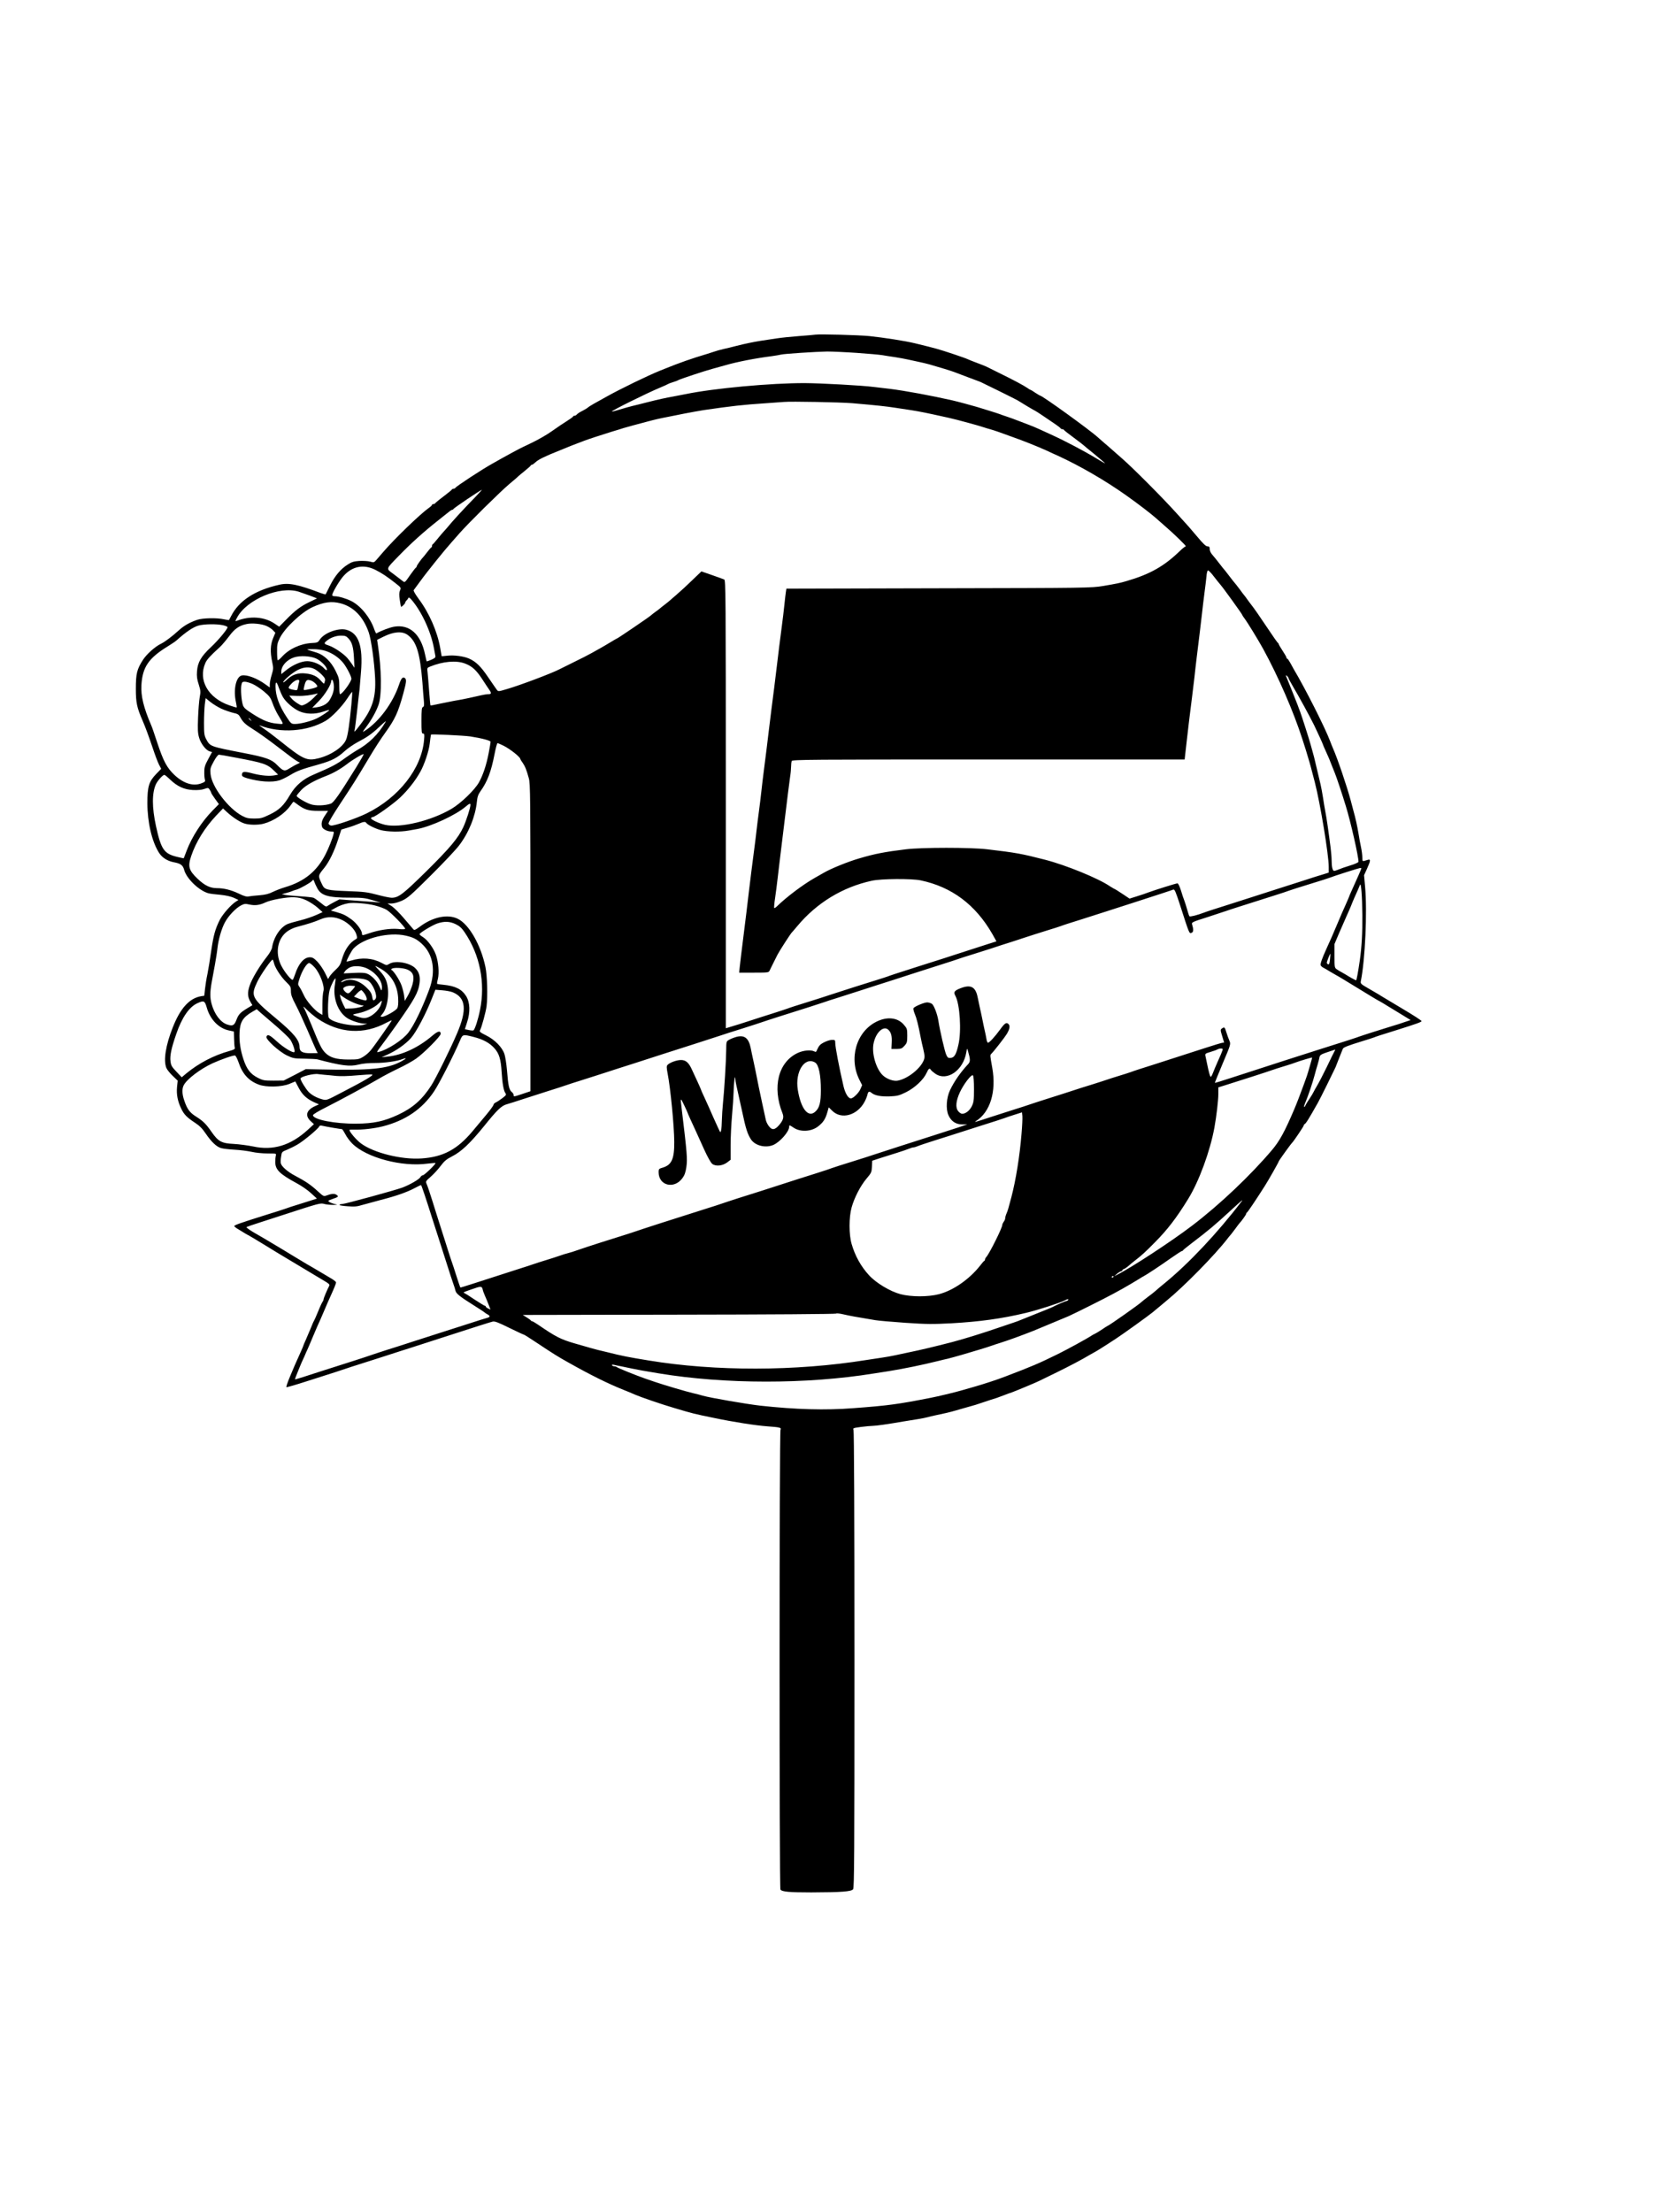 <?xml version="1.0" encoding="UTF-8" standalone="yes"?>
<svg version="1.0" xmlns="http://www.w3.org/2000/svg" width="1728" height="2304" viewBox="0 0 1728 2304" preserveAspectRatio="xMidYMid meet">
  <g transform="translate(0,2304) scale(0.1,-0.1)" fill="#000000" stroke="none">
    <path d="M8495 19555 c-11 -2 -87 -9 -170 -15 -82 -6 -190 -17 -240 -25 -49
-8 -124 -19 -165 -25 -74 -12 -154 -28 -260 -55 -30 -8 -86 -22 -124 -30 -38
-9 -78 -20 -90 -25 -11 -4 -48 -16 -81 -26 -156 -46 -289 -93 -442 -155 -13
-5 -33 -13 -45 -18 -135 -55 -405 -186 -553 -268 -49 -28 -112 -63 -140 -78
-27 -16 -52 -31 -55 -34 -7 -8 -38 -27 -77 -47 -18 -9 -37 -22 -44 -30 -6 -8
-18 -14 -25 -14 -8 0 -14 -3 -14 -7 -1 -5 -30 -26 -65 -48 -36 -22 -104 -68
-153 -103 -48 -35 -143 -90 -212 -123 -69 -33 -132 -63 -140 -68 -8 -4 -44
-24 -80 -43 -36 -19 -81 -44 -100 -55 -19 -11 -61 -34 -92 -52 -107 -59 -380
-238 -386 -253 -2 -4 -10 -8 -17 -8 -7 0 -15 -3 -17 -7 -1 -5 -41 -37 -88 -73
-47 -35 -86 -68 -88 -72 -2 -4 -10 -8 -18 -8 -8 0 -14 -4 -14 -8 0 -5 -16 -20
-36 -34 -89 -63 -354 -319 -470 -454 -28 -32 -62 -71 -75 -87 -23 -26 -26 -27
-64 -16 -22 6 -72 9 -112 7 -59 -4 -80 -11 -122 -38 -74 -47 -133 -118 -183
-218 -24 -48 -44 -89 -46 -92 -2 -2 -24 4 -50 13 -237 90 -334 110 -433 87
-253 -57 -420 -166 -501 -325 -11 -22 -22 -41 -23 -43 -1 -1 -24 2 -51 8 -75
17 -221 14 -279 -5 -81 -28 -139 -61 -195 -112 -68 -62 -144 -119 -184 -138
-60 -29 -148 -107 -186 -166 -64 -99 -75 -144 -75 -304 0 -143 11 -194 70
-330 29 -66 66 -168 106 -286 22 -67 51 -144 64 -170 l24 -46 -54 -56 c-74
-77 -90 -130 -90 -302 1 -202 47 -399 121 -516 32 -51 87 -86 154 -99 73 -14
95 -30 109 -82 26 -92 159 -218 255 -242 16 -4 70 -11 120 -15 58 -6 109 -17
141 -31 l49 -23 -24 -15 c-52 -32 -140 -132 -171 -193 -48 -96 -65 -159 -89
-322 -11 -81 -29 -189 -39 -240 -11 -50 -22 -122 -26 -159 l-7 -68 -37 -6
c-119 -22 -213 -125 -291 -323 -75 -189 -99 -345 -67 -424 8 -18 37 -55 66
-82 l52 -50 -7 -66 c-7 -78 6 -148 44 -226 29 -61 59 -91 144 -147 46 -30 76
-60 110 -111 62 -91 116 -141 164 -153 22 -6 84 -13 139 -16 55 -3 134 -13
175 -22 42 -10 116 -17 168 -17 89 0 92 -1 85 -21 -3 -12 -6 -42 -6 -69 1 -80
46 -124 225 -221 49 -26 115 -72 148 -103 l61 -56 -53 -17 c-29 -9 -93 -29
-143 -45 -49 -15 -106 -33 -125 -41 -19 -7 -109 -36 -200 -64 -280 -88 -340
-109 -340 -120 0 -4 21 -21 48 -36 26 -16 56 -34 67 -41 11 -7 27 -15 35 -19
8 -4 85 -50 170 -102 85 -53 167 -102 182 -111 44 -26 307 -184 347 -208 20
-12 61 -37 92 -55 43 -25 55 -36 49 -48 -24 -46 -60 -132 -60 -143 0 -7 -4
-17 -9 -23 -5 -5 -26 -49 -46 -99 -20 -49 -40 -94 -44 -100 -4 -5 -20 -41 -35
-80 -16 -38 -39 -93 -52 -122 -13 -28 -24 -54 -24 -57 0 -3 -11 -29 -24 -58
-60 -133 -76 -169 -116 -266 -24 -56 -40 -105 -37 -109 3 -3 100 25 214 62
114 36 244 78 288 92 44 14 96 31 115 38 19 7 96 32 170 55 74 24 187 60 250
80 63 21 189 61 280 90 91 29 237 76 325 105 334 108 481 155 507 161 22 5 59
-9 172 -65 80 -39 148 -71 153 -71 4 0 64 -38 133 -84 170 -113 219 -144 330
-206 233 -131 408 -218 575 -285 39 -15 93 -38 120 -50 57 -25 278 -101 405
-138 205 -61 201 -60 420 -105 195 -41 430 -78 555 -87 129 -9 146 -14 135
-35 -13 -24 -13 -4769 -1 -4789 15 -23 89 -30 321 -30 318 1 418 9 436 33 12
17 14 360 14 2394 0 1510 -4 2380 -10 2391 -8 17 -2 19 79 30 48 6 103 11 121
11 34 0 167 19 315 45 44 7 114 19 155 25 41 7 89 16 105 21 17 5 50 13 75 18
98 20 148 32 215 51 39 12 102 29 140 40 39 10 97 28 130 40 33 11 74 25 90
30 45 13 84 26 145 50 30 12 66 25 80 29 29 10 263 107 288 121 9 5 82 40 162
79 142 69 290 147 360 190 19 11 42 24 50 28 15 7 99 59 225 142 69 45 338
238 384 276 13 11 42 36 66 55 23 19 56 47 74 62 184 150 503 475 636 647 10
14 22 28 25 31 4 3 26 32 51 65 24 33 46 62 49 65 18 17 70 90 70 98 0 6 4 12
8 14 7 2 99 139 187 278 37 58 145 248 145 256 0 6 127 183 140 194 14 13 120
170 120 179 0 5 3 11 8 13 14 6 42 51 139 223 23 40 167 332 184 370 4 11 22
56 39 100 17 44 35 86 38 94 8 14 54 32 197 76 50 15 106 33 125 40 36 14 51
19 250 81 197 62 243 79 247 89 2 6 -84 61 -190 124 -105 63 -203 121 -217
130 -31 20 -40 25 -145 86 -83 48 -86 51 -80 80 44 218 67 720 44 977 l-11
123 31 68 c37 82 39 101 11 93 -11 -3 -29 -9 -40 -12 -18 -5 -20 -1 -20 36 0
23 -6 71 -14 108 -8 37 -20 101 -26 142 -13 77 -30 157 -55 245 -7 28 -19 70
-25 95 -41 153 -138 439 -185 545 -7 17 -21 50 -30 75 -53 142 -263 556 -380
752 -5 9 -21 37 -34 62 -14 25 -28 46 -33 46 -4 0 -8 5 -8 11 0 6 -18 38 -40
71 -22 33 -40 64 -40 68 0 5 -3 10 -7 12 -5 2 -53 70 -108 153 -90 135 -144
212 -178 255 -7 8 -23 31 -37 50 -13 19 -27 37 -30 40 -3 3 -25 32 -49 65 -25
33 -47 62 -51 65 -3 3 -28 34 -55 70 -27 36 -52 67 -55 70 -3 3 -21 25 -40 50
-38 49 -53 68 -87 108 -13 15 -23 39 -23 55 0 21 -5 27 -23 27 -16 0 -45 27
-104 98 -91 108 -81 96 -218 247 -143 159 -454 471 -564 567 -52 46 -103 91
-115 101 -12 11 -45 40 -75 65 -30 26 -59 52 -65 57 -84 77 -580 435 -602 435
-3 0 -26 14 -51 30 -24 17 -46 30 -49 30 -3 0 -18 8 -32 19 -39 27 -150 86
-287 153 -66 33 -127 63 -137 68 -9 5 -54 23 -100 40 -45 17 -91 35 -100 40
-18 10 -255 90 -323 108 -38 11 -107 28 -225 57 -104 25 -322 59 -475 75 -107
11 -520 22 -560 15z m425 -190 c118 -8 240 -19 270 -24 30 -5 91 -15 135 -21
44 -7 105 -18 135 -25 30 -7 82 -18 115 -25 33 -7 80 -18 105 -25 116 -33 228
-68 260 -80 19 -7 85 -32 145 -55 61 -22 119 -45 130 -49 25 -11 365 -179 385
-191 8 -5 52 -32 98 -60 46 -27 85 -50 87 -50 2 0 39 -24 82 -53 43 -29 101
-69 128 -87 28 -19 52 -38 53 -42 2 -4 10 -8 17 -8 7 0 15 -3 17 -8 2 -4 48
-41 103 -81 55 -41 102 -77 105 -81 3 -3 53 -45 113 -93 59 -49 107 -90 107
-92 0 -3 -40 20 -89 50 -129 78 -324 181 -471 248 -30 14 -84 39 -120 55 -36
17 -90 39 -120 50 -30 11 -80 30 -110 42 -30 12 -80 30 -110 40 -30 10 -66 22
-80 28 -14 5 -65 22 -115 37 -49 15 -103 32 -120 37 -36 11 -205 57 -255 68
-225 51 -492 100 -650 120 -47 5 -123 15 -170 20 -124 16 -552 39 -715 40
-354 1 -951 -54 -1245 -115 -36 -7 -94 -18 -130 -25 -69 -12 -161 -32 -250
-55 -30 -8 -82 -21 -115 -29 -73 -17 -153 -39 -220 -60 -27 -8 -50 -14 -52
-12 -8 7 365 192 507 251 36 15 70 30 75 34 6 4 30 14 55 21 25 7 50 17 55 21
16 10 271 95 360 119 44 12 103 28 130 36 119 35 320 74 480 94 44 6 89 14
100 17 26 8 362 30 480 32 50 0 187 -6 305 -14z m-45 -524 c264 -23 354 -33
445 -47 52 -8 127 -19 165 -25 39 -6 102 -17 140 -25 63 -13 106 -22 255 -55
49 -11 139 -34 210 -54 25 -7 65 -18 90 -25 25 -7 57 -17 72 -22 14 -5 41 -13
60 -18 18 -5 60 -18 93 -30 33 -12 92 -33 130 -47 128 -45 272 -103 365 -145
36 -17 90 -42 120 -55 229 -105 493 -258 710 -412 127 -90 262 -194 310 -237
19 -17 60 -53 90 -79 102 -88 232 -215 221 -215 -6 0 -33 -21 -60 -47 -166
-161 -313 -244 -561 -316 -70 -20 -89 -24 -240 -50 -123 -20 -156 -21 -1712
-24 l-1587 -4 -5 -32 c-3 -18 -10 -79 -16 -137 -6 -58 -17 -152 -25 -210 -19
-145 -42 -327 -55 -440 -6 -52 -17 -144 -25 -205 -18 -139 -43 -335 -56 -445
-11 -94 -32 -267 -54 -435 -8 -60 -19 -155 -25 -210 -6 -55 -17 -147 -25 -205
-8 -58 -19 -148 -25 -200 -6 -52 -17 -147 -26 -210 -8 -63 -21 -164 -29 -225
-8 -60 -19 -153 -25 -205 -6 -52 -17 -147 -25 -210 -61 -490 -63 -507 -70
-572 l-6 -58 154 0 c150 0 154 1 164 23 16 34 58 117 83 167 23 43 137 220
149 230 3 3 29 32 56 65 202 242 471 406 775 472 98 22 415 24 510 4 324 -68
572 -254 747 -560 l42 -75 -82 -26 c-45 -15 -143 -46 -217 -70 -74 -24 -187
-60 -250 -81 -63 -20 -189 -60 -280 -89 -222 -71 -274 -88 -302 -99 -12 -5
-61 -20 -108 -35 -106 -32 -377 -119 -490 -156 -47 -16 -159 -52 -250 -80 -91
-28 -181 -57 -200 -65 -19 -7 -93 -31 -165 -54 -71 -22 -179 -57 -240 -77 -60
-20 -138 -44 -172 -54 l-63 -19 0 2334 c0 2212 -1 2333 -17 2340 -10 4 -67 25
-128 46 l-109 38 -96 -92 c-52 -51 -126 -119 -165 -152 -38 -33 -72 -62 -75
-65 -3 -3 -25 -21 -50 -40 -25 -19 -47 -37 -50 -40 -3 -3 -21 -17 -40 -30 -19
-14 -44 -33 -55 -43 -20 -18 -342 -237 -349 -237 -2 0 -34 -18 -71 -41 -37
-22 -82 -49 -99 -58 -17 -10 -58 -33 -91 -51 -33 -19 -118 -62 -190 -97 -71
-36 -137 -68 -145 -72 -80 -42 -408 -166 -548 -207 -90 -27 -93 -27 -107 -8
-8 10 -48 69 -90 130 -78 115 -126 162 -199 195 -57 25 -157 38 -228 30 -32
-4 -58 -6 -58 -5 0 1 -7 40 -15 86 -30 171 -114 364 -225 512 -35 48 -56 84
-51 90 4 6 35 47 67 91 76 105 261 334 329 409 11 12 47 53 80 91 93 106 420
429 520 514 50 41 92 78 95 82 3 3 32 28 65 54 33 27 62 52 63 57 2 4 8 8 13
8 6 0 22 12 37 26 29 28 100 63 257 125 55 23 109 44 120 49 18 7 61 23 131
50 38 15 196 66 289 95 50 15 104 31 120 37 17 5 62 18 100 28 39 10 106 28
150 40 75 20 125 32 220 50 22 4 96 19 165 33 69 13 159 30 200 36 287 42 412
56 640 71 85 6 173 12 195 14 73 7 588 -3 710 -13z m-3920 -973 c-134 -138
-240 -253 -301 -328 -16 -19 -34 -39 -40 -45 -6 -5 -30 -35 -55 -65 -24 -30
-47 -56 -51 -58 -5 -2 -8 -10 -8 -17 0 -7 -3 -15 -8 -17 -4 -1 -23 -23 -42
-48 -19 -25 -37 -47 -40 -50 -18 -17 -70 -90 -70 -99 0 -5 -4 -11 -8 -13 -4
-1 -32 -38 -62 -80 -52 -76 -54 -77 -75 -60 -12 9 -54 41 -93 71 -84 63 -89
46 54 194 121 125 255 246 394 356 58 46 115 92 128 102 12 10 26 19 31 19 5
0 11 3 13 8 5 11 283 199 298 201 2 1 -27 -31 -65 -71z m-1045 -763 c66 -33
123 -71 207 -137 61 -48 62 -49 49 -78 -9 -22 -10 -47 -2 -97 5 -38 11 -70 13
-72 4 -6 43 31 43 41 0 5 6 16 14 24 8 7 17 19 19 26 4 9 14 3 32 -17 106
-122 204 -334 235 -507 6 -34 13 -71 15 -81 3 -14 -8 -23 -42 -38 -25 -11 -47
-18 -49 -17 -1 2 -9 35 -17 73 -44 211 -161 315 -322 288 -47 -8 -138 -43
-185 -70 -3 -2 -14 20 -24 49 -42 119 -140 239 -237 288 -51 26 -131 50 -171
50 -16 0 -28 5 -28 11 0 25 76 154 119 201 91 102 210 124 331 63z m8735 -71
c28 -36 58 -74 68 -85 24 -26 227 -307 227 -315 0 -3 11 -20 24 -37 29 -38
144 -226 194 -317 158 -289 316 -653 408 -940 30 -92 42 -131 74 -240 7 -23
14 -50 55 -207 57 -221 145 -757 145 -881 l0 -60 -57 -18 c-32 -9 -130 -40
-218 -69 -88 -28 -234 -75 -325 -104 -91 -29 -183 -59 -205 -66 -22 -7 -134
-43 -250 -80 -115 -36 -226 -72 -245 -80 -71 -27 -144 -45 -151 -38 -4 5 -14
35 -23 68 -9 33 -23 76 -30 95 -8 19 -24 68 -36 108 -14 43 -28 72 -36 72 -14
0 -237 -70 -304 -95 -19 -8 -71 -25 -115 -39 l-80 -25 -55 37 c-66 44 -90 59
-110 68 -8 4 -26 15 -40 24 -117 81 -457 220 -675 276 -246 63 -299 73 -605
109 -172 20 -673 20 -842 0 -222 -27 -326 -47 -488 -95 -117 -34 -295 -106
-370 -150 -8 -4 -51 -29 -95 -54 -120 -68 -294 -199 -392 -295 -13 -13 -27
-21 -29 -18 -3 3 1 52 10 109 8 56 20 148 26 203 6 55 18 150 25 210 15 120
40 323 55 450 16 134 40 326 50 397 6 37 10 85 10 107 0 21 3 46 6 55 6 15
195 16 2049 16 l2044 0 5 43 c2 23 10 87 16 142 6 55 17 152 25 215 22 173 44
354 56 455 5 50 16 144 24 210 24 190 44 362 56 465 5 52 17 142 24 200 8 58
17 135 21 173 3 41 10 67 17 66 7 0 35 -29 62 -65z m-9535 -156 c19 -6 70 -24
114 -40 l78 -30 -78 -38 c-91 -43 -151 -88 -247 -187 l-69 -70 -49 33 c-106
71 -255 82 -393 28 -18 -7 -17 -4 5 37 102 186 440 328 639 267z m438 -122
c136 -36 236 -140 293 -303 25 -72 58 -306 66 -473 10 -204 -28 -323 -154
-487 -57 -75 -68 -86 -59 -55 3 9 14 100 26 202 11 102 22 201 25 220 2 19 9
101 15 181 22 271 -24 405 -152 440 -83 22 -229 -31 -276 -101 -21 -32 -26
-34 -87 -37 -116 -7 -236 -62 -310 -145 -20 -22 -39 -37 -43 -34 -3 3 -6 43
-6 89 -1 71 3 90 28 141 52 106 225 269 342 323 116 53 198 64 292 39z m-773
-235 c25 -11 56 -31 69 -46 l24 -25 -24 -58 c-28 -67 -31 -144 -9 -246 14 -65
13 -74 -5 -134 -11 -35 -20 -79 -20 -98 l0 -34 -49 35 c-86 62 -191 101 -243
90 -61 -14 -90 -151 -59 -285 5 -24 8 -46 6 -48 -1 -2 -36 8 -76 22 -222 77
-328 263 -250 441 16 36 46 70 152 167 20 18 62 68 94 110 59 80 106 113 185
129 54 12 156 2 205 -20z m-455 8 c27 -6 50 -15 50 -21 0 -21 -96 -136 -174
-209 -102 -96 -137 -157 -144 -250 -4 -53 0 -84 18 -138 20 -64 21 -76 10
-133 -6 -35 -14 -131 -17 -213 -5 -124 -3 -161 11 -208 18 -64 73 -133 112
-143 l23 -6 -40 -74 c-34 -62 -41 -84 -41 -132 -1 -31 2 -68 6 -80 6 -19 2
-25 -28 -37 -89 -38 -190 -8 -288 83 -80 76 -116 143 -183 346 -25 76 -51 153
-59 170 -80 185 -110 308 -103 421 11 187 75 281 274 403 39 24 79 51 89 60
100 90 177 142 232 157 59 16 185 18 252 4z m1925 -101 c93 -67 130 -189 155
-498 5 -74 12 -160 15 -191 4 -45 2 -58 -10 -63 -12 -4 -15 -29 -15 -141 0
-119 2 -135 16 -135 15 0 16 -9 11 -67 -25 -296 -262 -599 -597 -764 -110 -54
-338 -132 -372 -127 -12 2 -24 11 -26 21 -2 10 49 97 121 205 134 203 162 246
305 486 52 88 126 202 165 255 102 142 134 211 188 409 32 119 35 145 16 160
-21 17 -38 -2 -59 -64 -65 -196 -213 -395 -361 -487 -24 -16 -23 -11 16 40 56
75 102 157 129 230 36 98 33 373 -7 633 l-7 46 64 32 c109 54 195 61 253 20z
m-616 -37 c38 -40 52 -90 58 -206 l5 -100 -27 40 c-15 22 -37 51 -49 64 -39
44 -136 109 -186 126 -55 18 -59 24 -32 47 39 35 98 57 150 58 47 0 58 -4 81
-29z m-241 -129 c72 -23 139 -68 186 -125 35 -43 86 -140 86 -166 0 -26 -73
-132 -109 -157 -14 -10 -16 -2 -17 75 0 79 -3 93 -38 163 -47 97 -119 166
-197 191 -30 9 -67 21 -84 26 -25 8 -18 10 42 10 43 1 94 -6 131 -17z m-96
-80 c44 -20 100 -73 111 -104 9 -24 -6 -23 -29 3 -36 40 -115 73 -174 73 -63
0 -154 -40 -227 -100 l-43 -35 0 26 c0 60 58 125 135 149 63 20 168 14 227
-12z m1550 -52 c75 -28 119 -68 184 -168 31 -48 65 -99 75 -113 20 -30 16 -39
-18 -39 -12 0 -44 -5 -70 -11 -97 -22 -169 -38 -203 -44 -19 -3 -57 -10 -85
-15 -27 -5 -92 -18 -144 -29 -52 -12 -96 -20 -97 -18 -2 1 -8 68 -14 147 -6
80 -13 168 -16 195 -6 49 -6 50 27 63 133 54 271 66 361 32z m-1564 -59 c20
-11 54 -37 75 -59 31 -32 37 -44 31 -66 -3 -14 -8 -26 -10 -26 -3 0 -19 16
-36 35 -37 42 -81 63 -154 71 -76 9 -138 -11 -191 -61 -24 -23 -43 -37 -43
-31 0 19 97 101 151 128 65 33 125 36 177 9z m10142 -91 c0 -5 21 -44 46 -87
64 -108 172 -305 223 -408 31 -64 91 -195 91 -200 0 -3 14 -35 31 -72 32 -70
35 -78 64 -153 10 -25 23 -58 30 -75 17 -41 76 -218 113 -340 51 -165 132
-524 132 -580 0 -7 -39 -25 -87 -39 -49 -15 -103 -34 -121 -42 -18 -8 -39 -14
-46 -14 -16 0 -26 43 -26 111 0 26 -5 83 -10 126 -22 174 -42 312 -55 378 -7
39 -19 106 -25 150 -7 44 -18 105 -25 135 -13 54 -36 152 -57 240 -5 25 -16
65 -23 90 -7 25 -18 65 -25 90 -17 62 -89 286 -107 335 -9 22 -21 56 -28 75
-14 38 -84 211 -110 275 -15 35 -15 38 -1 26 9 -7 16 -17 16 -21z m-10304 -42
c-4 -13 -10 -38 -13 -56 -6 -33 -7 -33 -42 -27 -62 12 -66 18 -35 54 42 51
102 69 90 29z m127 13 c30 -12 68 -51 61 -62 -5 -9 -51 -22 -112 -33 -31 -5
-32 -4 -26 22 17 80 29 91 77 73z m233 -37 c7 -51 -4 -98 -39 -159 -25 -45
-75 -73 -142 -82 l-43 -5 69 71 c63 64 129 171 129 209 0 6 4 12 9 12 6 0 13
-21 17 -46z m-844 2 c29 -13 82 -48 118 -78 57 -48 68 -63 89 -121 12 -37 39
-93 58 -124 63 -106 64 -97 -9 -90 -86 8 -149 33 -258 103 -75 48 -92 64 -101
94 -15 49 -23 161 -15 204 6 32 11 36 36 36 16 0 53 -11 82 -24z m317 -139
c32 -52 106 -116 167 -144 71 -32 164 -34 249 -5 33 11 61 19 63 17 7 -6 -80
-64 -132 -89 -63 -29 -169 -56 -223 -56 -38 0 -42 3 -85 68 -79 119 -118 225
-118 321 0 60 11 56 35 -14 13 -35 32 -79 44 -98z m711 -74 c-18 -193 -37
-324 -55 -366 -32 -77 -152 -159 -282 -193 -126 -33 -161 -17 -409 182 -60 48
-136 105 -169 127 -33 22 -51 36 -40 32 218 -84 495 -65 689 49 60 35 167 146
223 231 26 40 50 71 51 70 2 -2 -1 -61 -8 -132z m-394 68 c-27 -27 -66 -57
-87 -66 -38 -17 -38 -17 -81 10 -24 15 -53 39 -64 54 l-21 26 86 -3 c69 -2
142 7 211 27 2 0 -17 -21 -44 -48z m-958 -113 c35 -16 89 -34 120 -42 48 -10
59 -17 75 -47 29 -52 54 -75 136 -126 42 -26 130 -88 195 -137 66 -50 154
-117 195 -148 42 -32 83 -58 91 -58 8 -1 -1 -8 -20 -16 -19 -8 -56 -29 -82
-45 -55 -36 -67 -32 -134 36 -54 56 -116 78 -338 121 -363 71 -356 68 -399
147 -19 37 -22 57 -22 167 0 69 4 155 8 192 l9 67 51 -41 c29 -23 80 -54 115
-70z m303 -115 c13 -16 12 -17 -3 -4 -17 13 -22 21 -14 21 2 0 10 -8 17 -17z
m1403 -25 c-73 -125 -173 -224 -299 -293 -27 -16 -82 -52 -123 -82 -83 -62
-137 -90 -322 -169 -114 -48 -191 -114 -250 -214 -64 -109 -111 -155 -208
-202 -79 -38 -94 -43 -162 -43 -62 0 -84 5 -126 27 -146 77 -319 305 -331 437
-5 54 -3 64 33 130 22 41 45 71 54 71 8 0 86 -13 172 -30 298 -56 331 -67 404
-138 l41 -40 -30 -6 c-57 -12 -143 -5 -232 18 -94 25 -115 22 -115 -15 0 -14
14 -22 53 -34 130 -37 259 -46 338 -22 24 8 74 32 112 55 70 43 119 61 302
112 131 37 190 68 265 137 31 28 91 70 134 93 101 53 146 84 226 159 68 63 76
69 64 49z m885 -148 c117 -18 211 -43 211 -56 0 -7 -9 -60 -20 -117 -24 -126
-59 -229 -101 -305 -45 -80 -187 -217 -286 -276 -214 -126 -535 -203 -694
-166 -67 16 -152 57 -144 70 3 6 11 10 17 10 23 0 215 137 286 204 81 77 160
177 210 268 42 74 90 218 98 294 6 51 8 65 13 93 2 7 341 -9 410 -19z m345
-96 c70 -35 176 -119 176 -140 0 -3 10 -20 23 -37 25 -36 41 -73 65 -162 16
-55 17 -196 17 -1660 l0 -1600 -80 -27 c-97 -32 -95 -32 -95 -12 0 9 -9 23
-21 32 -26 22 -36 67 -48 222 -6 69 -18 147 -27 173 -24 71 -101 149 -190 193
-62 31 -72 39 -64 54 17 31 61 193 68 250 13 105 7 320 -12 410 -48 228 -169
441 -286 500 -105 53 -262 21 -398 -82 -45 -33 -56 -38 -66 -27 -7 8 -50 59
-97 113 -46 55 -104 112 -128 128 l-45 28 42 0 c26 0 69 12 110 30 60 28 92
56 300 263 129 128 261 268 294 312 100 131 169 300 185 454 5 51 13 75 38
111 72 100 111 205 146 385 12 63 26 115 31 115 6 0 33 -12 62 -26z m-1534
-226 c-178 -287 -234 -367 -265 -378 -57 -21 -159 -24 -210 -6 -54 18 -145 73
-145 87 0 6 21 32 46 59 46 50 135 100 264 150 75 29 149 72 218 125 58 45
163 107 170 100 2 -2 -33 -64 -78 -137z m-1938 -127 c75 -72 146 -104 238
-109 49 -2 90 1 117 11 41 14 43 14 58 -9 8 -13 15 -27 15 -31 0 -4 18 -33 40
-63 l40 -55 -64 -65 c-113 -115 -217 -275 -272 -420 -15 -41 -29 -76 -30 -78
-1 -2 -32 5 -70 14 -136 33 -166 77 -219 319 -43 197 -43 348 0 439 17 36 71
96 87 96 5 0 32 -22 60 -49z m1321 -255 c79 -59 116 -71 223 -71 l101 0 -33
-50 c-33 -48 -41 -85 -28 -120 9 -22 57 -45 94 -45 28 0 30 -2 24 -27 -11 -47
-50 -145 -82 -208 -90 -178 -220 -285 -422 -345 -41 -12 -100 -35 -130 -50
-40 -20 -77 -29 -136 -34 -45 -3 -95 -9 -112 -12 -23 -5 -49 2 -104 29 -83 39
-155 57 -231 57 -70 1 -125 28 -197 96 -94 89 -105 129 -69 237 49 147 142
297 262 424 l70 73 41 -38 c58 -53 129 -100 177 -117 49 -18 147 -19 204 -4
108 29 223 106 281 190 15 22 29 39 31 39 2 0 19 -11 36 -24z m1807 -9 c0 -30
-44 -166 -74 -231 -53 -114 -139 -217 -387 -462 -242 -238 -288 -274 -360
-274 -19 0 -86 14 -149 31 -102 27 -138 32 -310 38 -213 8 -239 15 -263 65
-47 99 -48 92 22 179 51 64 103 171 143 295 l33 102 70 21 c38 11 89 30 112
40 47 21 69 24 78 9 12 -20 91 -59 150 -75 71 -19 205 -21 292 -5 35 6 75 13
90 16 144 26 402 146 503 233 39 33 50 37 50 18z m9280 -661 c0 -6 -49 -117
-104 -238 -14 -31 -26 -59 -26 -62 0 -2 -16 -38 -34 -79 -19 -41 -58 -130 -86
-198 -50 -119 -65 -153 -116 -265 -43 -95 -64 -154 -58 -167 3 -8 15 -19 27
-25 12 -6 45 -25 72 -42 28 -16 56 -33 64 -37 8 -3 107 -63 221 -133 114 -70
213 -130 221 -133 16 -8 35 -19 208 -125 l124 -76 -69 -23 c-38 -13 -82 -28
-99 -32 -16 -5 -57 -17 -90 -28 -33 -11 -100 -32 -150 -47 -49 -16 -106 -34
-125 -41 -34 -13 -120 -41 -450 -145 -91 -29 -237 -76 -325 -104 -88 -29 -218
-71 -290 -94 -71 -23 -199 -64 -284 -92 -85 -28 -155 -49 -157 -48 -1 2 36 93
82 203 84 198 84 200 70 235 -9 19 -23 59 -32 88 -17 56 -21 59 -47 40 -16
-12 -16 -17 3 -78 11 -36 20 -66 20 -67 0 -2 -7 -3 -15 -3 -8 0 -91 -25 -183
-55 -175 -57 -191 -62 -527 -170 -115 -36 -226 -72 -245 -80 -19 -7 -75 -25
-125 -40 -49 -15 -106 -33 -125 -40 -19 -7 -89 -29 -155 -50 -66 -20 -158 -49
-205 -65 -47 -15 -159 -52 -250 -80 -91 -29 -181 -58 -200 -65 -19 -7 -96 -32
-170 -55 -74 -24 -182 -58 -240 -77 -148 -49 -170 -55 -146 -40 150 93 216
308 171 558 -23 128 -23 129 -11 142 28 27 143 175 162 207 31 51 37 86 19
104 -23 22 -39 11 -89 -58 -53 -73 -111 -136 -125 -136 -6 0 -13 17 -16 38 -3
20 -12 64 -20 97 -7 33 -19 87 -25 120 -7 33 -18 87 -26 120 -7 33 -16 76 -20
95 -23 119 -77 143 -200 89 -46 -21 -52 -35 -32 -72 46 -87 64 -365 31 -507
-23 -102 -42 -134 -80 -138 -26 -3 -33 2 -47 33 -15 31 -67 255 -82 355 -11
69 -46 160 -67 175 -12 8 -34 15 -50 15 -31 0 -131 -42 -142 -60 -4 -7 2 -33
13 -59 19 -44 37 -115 62 -246 6 -33 18 -86 26 -117 8 -32 14 -69 14 -82 0
-88 -156 -228 -280 -251 -43 -8 -112 16 -153 54 -72 66 -121 234 -97 338 25
115 106 186 155 136 27 -27 37 -64 33 -133 l-3 -65 54 0 c47 1 57 5 82 33 26
29 29 39 29 105 0 70 -2 76 -36 115 -64 75 -175 87 -287 30 -210 -106 -289
-386 -172 -611 l25 -49 -19 -43 c-17 -39 -75 -95 -98 -95 -28 0 -59 52 -77
127 -47 204 -86 408 -86 450 0 30 -3 33 -31 33 -36 0 -108 -31 -131 -57 -9
-10 -21 -31 -27 -46 -9 -24 -14 -26 -30 -17 -35 18 -113 11 -171 -16 -203 -94
-269 -355 -159 -630 16 -41 7 -71 -36 -122 -45 -52 -74 -55 -108 -9 -13 17
-27 46 -30 62 -4 17 -20 95 -38 175 -17 80 -33 156 -36 170 -3 14 -11 57 -19
95 -7 39 -23 113 -34 165 -12 52 -25 116 -30 142 -21 106 -65 141 -149 119
-25 -7 -59 -20 -76 -30 -30 -17 -30 -18 -31 -112 -1 -108 -20 -419 -34 -553
-5 -50 -10 -127 -11 -171 -1 -44 -4 -93 -8 -108 -6 -28 -7 -26 -33 30 -27 59
-70 154 -93 208 -7 17 -29 65 -49 108 -20 42 -36 79 -36 82 0 2 -16 39 -36 82
-20 43 -45 98 -57 123 -33 73 -63 100 -114 100 -46 0 -121 -28 -142 -53 -9
-12 -8 -31 3 -88 30 -155 68 -545 69 -712 1 -178 -27 -240 -121 -268 -39 -11
-42 -15 -42 -47 0 -141 163 -181 249 -61 21 28 32 59 40 114 12 84 8 139 -49
610 -14 116 -13 117 25 37 19 -40 35 -75 35 -77 0 -3 14 -34 30 -70 32 -69 53
-114 145 -318 35 -77 68 -136 84 -149 36 -28 107 -21 156 16 l35 27 0 152 c0
84 7 224 15 312 8 88 15 196 16 240 1 84 15 197 18 140 1 -16 5 -46 10 -65 9
-39 31 -137 62 -280 36 -173 56 -234 92 -288 43 -64 150 -91 231 -57 70 30
166 139 166 190 0 20 3 19 45 -9 70 -48 182 -43 253 10 56 43 80 78 101 155
l13 46 38 -37 c95 -93 260 -47 336 96 12 22 25 55 29 72 7 35 19 40 44 19 32
-27 97 -39 187 -36 81 4 98 8 170 43 93 46 184 132 215 201 21 47 32 55 46 31
4 -7 26 -25 47 -40 121 -81 290 36 321 224 8 45 8 45 17 15 26 -89 26 -112 2
-138 -80 -86 -146 -181 -189 -272 -37 -78 -45 -196 -16 -260 28 -63 76 -95
142 -96 l54 0 -105 -35 c-115 -37 -367 -119 -610 -196 -85 -28 -193 -63 -240
-78 -47 -16 -159 -52 -250 -80 -91 -28 -181 -57 -200 -64 -19 -8 -93 -32 -165
-55 -118 -37 -213 -67 -565 -181 -63 -20 -176 -56 -250 -79 -74 -24 -151 -49
-170 -56 -19 -7 -96 -32 -170 -55 -318 -100 -686 -219 -730 -235 -19 -7 -73
-24 -120 -39 -127 -39 -396 -125 -475 -153 -38 -14 -87 -29 -107 -34 -20 -5
-61 -17 -90 -28 -29 -10 -93 -31 -143 -46 -49 -15 -106 -33 -125 -40 -19 -7
-109 -36 -200 -65 -178 -57 -272 -87 -447 -144 -62 -20 -114 -36 -117 -36 -2
0 -21 53 -41 118 -20 64 -43 133 -50 152 -7 19 -32 96 -55 170 -24 74 -55 173
-70 220 -15 47 -49 153 -74 235 -26 83 -53 164 -61 181 -13 30 -12 31 41 78
30 26 77 77 103 112 39 52 62 71 121 101 96 49 187 136 331 313 140 174 183
215 241 230 24 7 102 31 173 55 72 23 191 61 265 85 74 23 151 48 170 55 19 7
96 32 170 55 74 24 187 59 250 80 63 21 189 61 280 90 91 29 237 76 325 105
88 28 234 75 325 104 91 29 203 66 250 81 47 16 159 52 250 80 91 29 181 58
200 65 19 7 94 31 165 54 250 78 450 143 485 155 19 7 73 25 120 39 47 15 159
51 250 80 91 30 239 77 330 106 91 29 197 63 235 76 39 12 151 48 250 80 99
31 196 63 215 70 19 7 76 25 125 40 50 16 142 45 205 65 63 21 158 52 210 68
52 17 109 35 125 41 55 18 179 58 270 86 50 15 106 33 125 40 19 8 109 37 200
65 91 29 203 65 250 80 47 15 180 58 295 95 291 94 407 132 426 140 14 5 25
-22 69 -157 102 -317 96 -303 124 -292 18 7 18 38 2 89 -6 18 8 25 161 73 92
30 184 60 203 67 32 12 119 39 490 157 69 22 141 45 160 53 33 12 70 23 285
90 50 15 106 33 125 40 62 24 315 104 328 105 6 0 12 -2 12 -4z m-10876 -205
c40 -79 115 -101 351 -100 121 0 151 -4 225 -26 l85 -25 -60 5 c-33 2 -130 10
-215 16 l-155 12 -50 -26 c-27 -14 -59 -32 -70 -40 -18 -14 -24 -11 -74 30
-31 25 -65 49 -76 53 -11 4 -72 11 -135 15 -63 4 -133 10 -155 14 l-40 8 45
12 c25 6 54 16 65 21 11 5 31 12 45 15 35 10 144 71 161 91 12 15 14 14 22 -7
4 -13 18 -44 31 -68z m10886 -279 c2 -190 -7 -336 -26 -472 -19 -130 -34 -210
-39 -210 -6 0 -74 38 -110 61 -16 10 -37 22 -45 26 -8 3 -27 15 -42 25 -28 19
-28 19 -28 143 l0 123 46 109 c26 59 61 140 78 178 18 39 38 86 46 105 7 19
24 60 37 90 28 61 47 105 59 135 11 28 23 -123 24 -313z m-10998 151 c35 -17
88 -51 116 -76 l52 -47 -67 -30 c-38 -17 -111 -42 -164 -55 -53 -13 -112 -30
-132 -38 -76 -32 -146 -136 -163 -244 -3 -21 -25 -61 -55 -98 -77 -98 -156
-230 -179 -301 -24 -72 -22 -116 10 -171 l19 -32 -58 -35 c-71 -44 -87 -61
-110 -122 -21 -55 -39 -63 -95 -44 -69 22 -134 109 -162 215 -18 65 -17 121 0
220 8 44 24 130 35 190 11 61 23 137 26 170 10 89 42 202 77 267 36 69 114
150 168 178 34 18 46 19 90 9 58 -12 105 -6 164 22 60 28 221 57 298 54 49 -2
83 -10 130 -32z m712 -53 c44 -11 98 -31 122 -45 42 -24 194 -180 194 -198 0
-6 -29 -7 -74 -2 -82 7 -200 -10 -301 -45 -71 -24 -75 -25 -75 -2 0 32 -56
107 -106 144 -65 47 -86 57 -158 78 l-60 17 44 25 c45 26 92 43 140 51 51 9
198 -3 274 -23z m-336 -154 c67 -34 129 -97 144 -148 10 -35 10 -41 -5 -49
-67 -38 -117 -110 -146 -212 -15 -53 -28 -73 -65 -107 -26 -24 -54 -55 -63
-70 l-16 -27 -33 67 c-19 37 -54 89 -78 114 -36 37 -51 46 -79 46 -60 0 -117
-65 -153 -176 -9 -27 -20 -53 -24 -57 -12 -14 -91 84 -124 153 -61 128 -35
273 63 347 23 18 68 40 99 48 125 33 190 54 247 79 77 34 155 31 233 -8z
m1180 -42 c39 -19 63 -41 91 -83 160 -235 218 -527 161 -809 -19 -96 -52 -199
-68 -213 -4 -3 -26 -2 -48 3 l-42 9 23 72 c35 106 31 207 -10 273 -46 73 -114
106 -239 118 -32 3 -60 7 -63 9 -2 3 1 26 8 52 15 61 6 174 -20 249 -24 70
-87 156 -135 186 -20 12 -36 25 -36 30 0 14 130 93 184 112 74 25 132 23 194
-8z m-520 -119 c78 -18 112 -36 164 -83 121 -110 150 -284 79 -477 -72 -194
-157 -371 -218 -450 -58 -76 -213 -177 -309 -201 -25 -7 -23 -2 33 72 33 43
98 133 145 199 196 278 234 346 248 445 9 69 -4 116 -44 156 -58 58 -208 84
-270 46 -30 -18 -31 -17 -80 9 -96 51 -205 60 -318 25 -27 -8 -48 -12 -48 -10
0 16 52 114 72 135 103 110 370 175 546 134z m9625 -247 c-4 -42 -9 -55 -19
-51 -8 3 -14 10 -14 16 0 13 33 97 37 93 1 -1 -1 -27 -4 -58z m-11000 -36 c9
-46 71 -143 126 -197 47 -46 51 -53 51 -97 0 -38 10 -67 50 -143 28 -53 84
-175 126 -272 41 -97 82 -189 89 -204 l15 -27 -75 -1 c-84 -1 -115 17 -115 64
0 71 -59 143 -245 298 -257 214 -266 233 -195 382 34 72 149 237 160 230 4 -3
10 -18 13 -33z m425 -48 c56 -63 106 -198 91 -246 -6 -18 -11 -81 -11 -141 l0
-107 -30 17 c-52 31 -138 130 -164 190 -14 31 -34 69 -45 84 -18 26 -18 28 2
90 26 81 75 159 99 159 10 0 36 -21 58 -46z m551 -13 c94 -48 158 -137 149
-207 -3 -28 -5 -26 -26 22 -26 58 -81 115 -130 134 -23 9 -64 11 -138 7 l-105
-5 14 22 c7 11 29 29 48 39 44 23 129 18 188 -12z m136 0 c111 -64 174 -170
182 -304 3 -56 0 -90 -9 -107 -14 -26 -127 -90 -160 -90 -18 0 -18 3 6 31 56
67 76 232 41 339 -12 36 -34 70 -69 107 -29 29 -50 53 -47 53 3 0 29 -13 56
-29z m281 -10 c59 -27 73 -70 50 -155 -10 -35 -31 -87 -49 -117 l-31 -54 -7
55 c-4 31 -17 82 -29 113 -21 55 -82 148 -103 156 -5 2 -3 7 4 12 25 15 122 9
165 -10z m-411 -115 c51 -34 101 -159 76 -190 -21 -25 -28 -19 -35 26 -6 34
-18 53 -60 94 -77 75 -170 99 -238 63 -28 -15 -34 -10 -9 8 48 33 215 32 266
-1z m-346 -36 c-25 -143 30 -291 130 -355 43 -27 130 -55 175 -56 l31 -1 -30
-9 c-98 -30 -354 22 -372 76 -13 39 -6 229 11 285 15 52 53 126 61 119 1 -2
-1 -29 -6 -59z m207 -19 c6 -1 -6 -19 -27 -42 -32 -35 -40 -39 -58 -30 -11 7
-25 20 -31 31 -9 16 -6 22 16 33 14 7 40 12 57 11 18 -1 37 -3 43 -3z m102
-81 c12 -18 22 -42 22 -53 0 -16 -5 -19 -29 -14 -17 4 -47 13 -67 22 l-37 15
33 35 c19 20 39 34 45 32 5 -2 20 -18 33 -37z m919 15 c136 -57 149 -182 43
-429 -66 -156 -220 -467 -267 -540 -95 -148 -194 -235 -346 -306 -146 -68
-255 -92 -437 -93 -223 -2 -450 43 -450 88 0 9 53 41 133 81 152 77 437 231
553 299 43 26 135 74 202 106 68 32 152 79 187 104 82 58 255 233 255 257 0
37 -29 31 -87 -19 -145 -124 -317 -204 -471 -218 l-57 -6 60 27 c91 40 189
109 245 172 55 61 159 259 220 416 l35 88 72 -6 c40 -3 89 -12 110 -21z
m-1026 -111 c32 -13 69 -24 81 -25 51 -2 -45 -30 -109 -32 l-66 -2 -23 45
c-12 25 -25 58 -28 73 l-7 28 46 -31 c26 -18 73 -43 106 -56z m276 -18 c-16
-48 -71 -104 -123 -127 -42 -19 -72 -16 -148 13 -28 11 -27 12 35 25 79 16
175 62 213 102 16 17 31 29 33 28 2 -2 -3 -21 -10 -41z m-1813 -31 c35 -123
124 -215 230 -237 l52 -11 2 -75 c1 -41 4 -83 7 -92 5 -15 -4 -21 -52 -35
-167 -46 -323 -128 -454 -236 l-46 -39 -55 58 c-47 49 -57 65 -62 107 -8 59 8
137 60 286 58 171 135 282 219 320 69 32 78 27 99 -46z m1154 -114 c229 -155
482 -170 720 -41 28 15 52 25 52 22 -1 -9 -173 -255 -217 -309 -19 -24 -55
-55 -81 -70 -43 -26 -55 -28 -152 -28 -126 0 -193 20 -243 71 -38 39 -59 82
-147 299 -34 83 -69 161 -78 175 -8 14 7 2 34 -26 27 -27 77 -69 112 -93z
m-431 -78 c66 -57 132 -120 146 -140 28 -43 54 -119 43 -130 -13 -14 -116 49
-185 113 -72 66 -94 76 -106 47 -10 -27 129 -154 213 -195 63 -30 74 -33 182
-34 63 -1 124 -4 135 -7 249 -66 338 -78 432 -54 37 10 104 16 171 16 101 0
228 18 289 42 44 16 36 4 -15 -24 -147 -80 -320 -97 -852 -85 l-145 3 -115
-60 -115 -59 -105 -1 c-97 0 -110 2 -165 30 -75 38 -115 88 -149 192 -32 96
-45 186 -41 278 5 112 34 159 134 218 l45 26 41 -37 c23 -20 96 -83 162 -139z
m2057 -113 c99 -25 168 -63 217 -119 48 -54 66 -113 74 -246 7 -118 21 -195
39 -220 12 -16 8 -22 -31 -52 -25 -19 -56 -39 -69 -45 -13 -6 -24 -17 -24 -25
0 -7 -33 -53 -73 -101 -40 -48 -106 -127 -147 -176 -157 -187 -304 -266 -528
-281 -208 -15 -501 58 -633 157 -48 36 -119 119 -119 139 0 4 24 5 53 4 78 -3
207 12 294 34 235 60 411 180 534 364 55 82 205 377 270 529 28 67 29 67 143
38z m7800 -137 c-8 -24 -17 -46 -52 -123 -16 -36 -37 -86 -47 -112 -10 -26
-21 -46 -25 -43 -7 5 -20 50 -38 140 -6 28 -13 62 -16 76 -5 25 -2 27 52 43
31 9 64 21 72 26 8 5 25 10 37 10 17 0 21 -4 17 -17z m1167 -10 c-6 -10 -42
-83 -80 -163 -39 -80 -84 -167 -101 -195 -16 -27 -34 -59 -39 -70 -5 -11 -24
-43 -43 -71 -19 -28 -38 -59 -42 -69 -3 -10 -9 -16 -12 -13 -3 3 2 21 10 39
32 75 79 215 101 299 8 30 21 78 30 105 8 28 17 62 19 76 5 21 17 29 83 51 43
14 79 26 81 27 1 0 -2 -7 -7 -16z m-11417 -115 c41 -123 105 -194 211 -234 78
-30 240 -26 321 8 l60 25 33 -63 c38 -74 84 -117 159 -152 l54 -24 -40 -18
c-90 -41 -108 -98 -47 -156 l35 -32 -64 -59 c-179 -163 -361 -219 -571 -173
-55 11 -145 23 -199 26 -128 6 -163 25 -233 126 -59 85 -87 112 -164 161 -62
39 -90 76 -119 163 -24 67 -26 125 -6 162 34 64 171 168 300 228 86 39 216 85
234 81 7 -1 23 -32 36 -69z m11160 -38 c-13 -47 -28 -96 -33 -110 -5 -14 -21
-59 -36 -100 -25 -70 -75 -199 -95 -245 -99 -232 -151 -327 -229 -420 -225
-266 -544 -569 -834 -790 -218 -166 -634 -438 -782 -512 l-30 -15 30 26 c17
14 36 25 43 26 6 0 12 4 12 9 0 5 8 12 18 15 9 3 28 16 42 28 14 13 45 39 70
58 71 55 108 88 213 195 128 129 223 253 344 450 113 184 227 496 272 740 22
122 41 286 41 352 l0 68 58 18 c151 47 471 150 502 162 19 7 76 25 125 40 50
15 106 33 125 41 36 14 164 52 167 50 1 -1 -9 -40 -23 -86z m-5154 34 c38 -23
60 -129 60 -287 0 -129 -14 -185 -57 -224 -73 -69 -151 27 -183 226 -31 188
71 349 180 285z m-5110 -128 c30 -2 86 -8 124 -12 39 -4 129 -2 210 6 77 7
150 11 161 9 23 -5 -64 -57 -319 -189 -154 -81 -155 -81 -198 -70 -59 16 -108
43 -142 76 -30 31 -86 121 -86 141 0 20 140 55 185 46 6 -1 35 -4 65 -7z
m6765 -149 c0 -116 -3 -137 -22 -177 -23 -47 -65 -80 -101 -80 -11 0 -30 12
-42 28 -30 37 -23 107 18 196 40 86 121 191 136 176 7 -7 11 -62 11 -143z
m495 -467 c-19 -233 -59 -481 -106 -660 -32 -120 -36 -136 -50 -168 -8 -18
-14 -40 -14 -50 0 -9 -7 -26 -15 -36 -8 -11 -15 -26 -15 -33 0 -30 -132 -295
-166 -334 -8 -8 -14 -20 -14 -26 0 -6 -3 -13 -8 -15 -4 -1 -23 -23 -42 -48
-111 -142 -280 -260 -430 -299 -112 -29 -288 -29 -400 0 -109 29 -255 117
-329 198 -85 93 -146 204 -181 327 -28 96 -28 276 0 377 28 102 92 226 155
301 51 60 54 67 57 125 l3 62 85 28 c47 15 126 40 175 55 50 16 105 34 123 42
18 8 39 14 47 14 8 0 29 6 47 14 18 8 107 37 198 66 91 28 183 58 205 65 22 7
135 43 250 80 116 36 226 72 245 79 19 8 69 24 110 37 l75 24 4 -40 c2 -22 -2
-105 -9 -185z m-7170 64 c47 -8 88 -14 92 -14 4 0 19 -23 34 -51 14 -29 47
-73 73 -99 147 -147 518 -246 785 -209 43 5 80 8 82 6 8 -7 -116 -127 -131
-127 -8 0 -20 -9 -27 -21 -15 -24 -111 -79 -188 -108 -76 -28 -599 -171 -626
-171 -13 0 -25 -4 -28 -9 -3 -4 35 -11 84 -14 72 -6 101 -3 152 13 35 10 119
33 188 51 161 41 279 82 359 125 35 19 65 33 67 31 6 -6 52 -143 113 -337 29
-91 59 -183 66 -205 7 -22 43 -134 80 -250 36 -115 73 -226 80 -245 7 -19 16
-47 19 -62 7 -31 44 -61 191 -153 61 -38 112 -72 115 -76 3 -3 15 -11 28 -18
30 -16 28 -29 -5 -37 -16 -4 -100 -30 -188 -59 -88 -28 -234 -75 -325 -104
-91 -29 -217 -70 -280 -90 -63 -21 -176 -57 -250 -80 -74 -24 -151 -49 -170
-56 -19 -7 -107 -36 -195 -64 -336 -107 -423 -135 -505 -162 -47 -15 -86 -26
-88 -25 -2 3 69 179 87 214 5 9 14 31 21 47 7 17 16 38 21 47 4 9 31 70 58
136 28 66 64 151 82 188 17 38 39 89 49 114 10 25 32 75 49 112 44 97 61 139
61 152 0 6 -19 22 -42 36 -24 14 -61 36 -84 50 -23 14 -75 44 -115 68 -41 23
-92 53 -114 67 -22 13 -69 41 -103 62 -35 21 -74 45 -87 53 -13 8 -66 40 -117
70 -104 62 -99 59 -203 119 -41 25 -72 48 -68 51 5 3 69 26 143 49 74 24 187
60 250 81 366 119 377 122 417 111 21 -6 63 -10 93 -10 49 1 51 2 20 8 -19 4
-45 14 -57 21 -21 13 -19 15 29 32 64 22 68 26 43 44 -20 15 -55 12 -107 -8
-26 -10 -32 -6 -90 47 -68 63 -125 102 -233 159 -77 40 -142 96 -150 130 -3
11 -2 43 3 70 7 49 8 50 63 72 31 13 82 38 113 57 65 39 212 162 220 184 5 11
14 13 34 8 15 -4 65 -13 112 -21z m9463 -766 c-254 -332 -548 -644 -799 -850
-39 -31 -81 -67 -95 -80 -14 -13 -52 -43 -85 -67 -32 -25 -61 -47 -64 -51 -16
-19 -344 -250 -355 -250 -2 0 -27 -16 -56 -36 -30 -20 -63 -40 -74 -45 -11 -5
-27 -13 -35 -19 -46 -31 -251 -143 -350 -192 -206 -101 -265 -126 -545 -233
-90 -35 -229 -80 -330 -109 -49 -14 -112 -32 -140 -40 -58 -17 -237 -60 -310
-74 -341 -67 -441 -81 -805 -108 -294 -23 -604 -14 -970 26 -147 17 -519 81
-600 104 -25 8 -70 19 -100 26 -64 14 -319 90 -400 118 -30 10 -77 27 -105 36
-91 32 -280 108 -289 117 -6 5 -18 9 -27 9 -10 0 -21 5 -24 10 -4 7 3 9 22 5
15 -4 48 -11 73 -15 25 -5 77 -16 115 -24 71 -15 118 -23 280 -50 683 -113
1537 -114 2235 -1 47 7 119 19 160 25 155 25 345 64 510 105 30 8 78 19 105
25 28 7 93 25 145 40 52 16 136 41 185 55 50 15 106 33 125 40 19 7 58 20 85
28 83 26 221 76 350 127 51 21 325 135 365 152 71 32 377 185 465 233 44 24
87 48 95 52 30 16 153 89 178 105 15 10 34 21 42 25 33 17 177 112 281 186 60
42 114 77 118 77 5 0 11 3 13 8 2 4 41 36 88 72 186 142 242 189 419 352 102
94 124 112 104 86z m-1333 -782 c0 -3 -4 -8 -10 -11 -5 -3 -10 -1 -10 4 0 6 5
11 10 11 6 0 10 -2 10 -4z m-6573 -133 c3 -16 14 -46 24 -68 10 -22 27 -63 38
-92 l20 -52 -24 11 c-14 6 -25 15 -25 20 0 4 -4 8 -9 8 -5 0 -52 29 -106 64
-53 36 -102 67 -108 69 -17 6 -11 9 73 38 99 35 108 35 117 2z m6098 -113 c-3
-5 -11 -10 -16 -10 -10 0 -105 -41 -142 -61 -10 -6 -87 -37 -170 -70 -84 -33
-161 -64 -172 -69 -11 -5 -40 -16 -65 -24 -25 -8 -90 -30 -145 -49 -170 -59
-367 -120 -495 -154 -189 -49 -337 -84 -455 -108 -44 -9 -107 -23 -140 -30
-33 -7 -96 -19 -140 -25 -44 -7 -118 -18 -165 -25 -731 -117 -1571 -119 -2265
-4 -204 33 -280 48 -430 86 -33 8 -78 19 -100 24 -41 10 -63 17 -241 68 -144
42 -195 68 -376 192 -31 21 -61 39 -67 39 -5 0 -11 4 -13 8 -1 4 -21 19 -43
32 l-40 25 1629 3 c946 1 1632 6 1635 11 4 5 39 1 81 -9 67 -15 112 -24 325
-59 33 -6 175 -18 316 -28 223 -15 283 -15 480 -5 296 17 522 48 774 108 122
29 358 105 405 130 30 16 43 18 35 4z"/>
  </g>
</svg>
